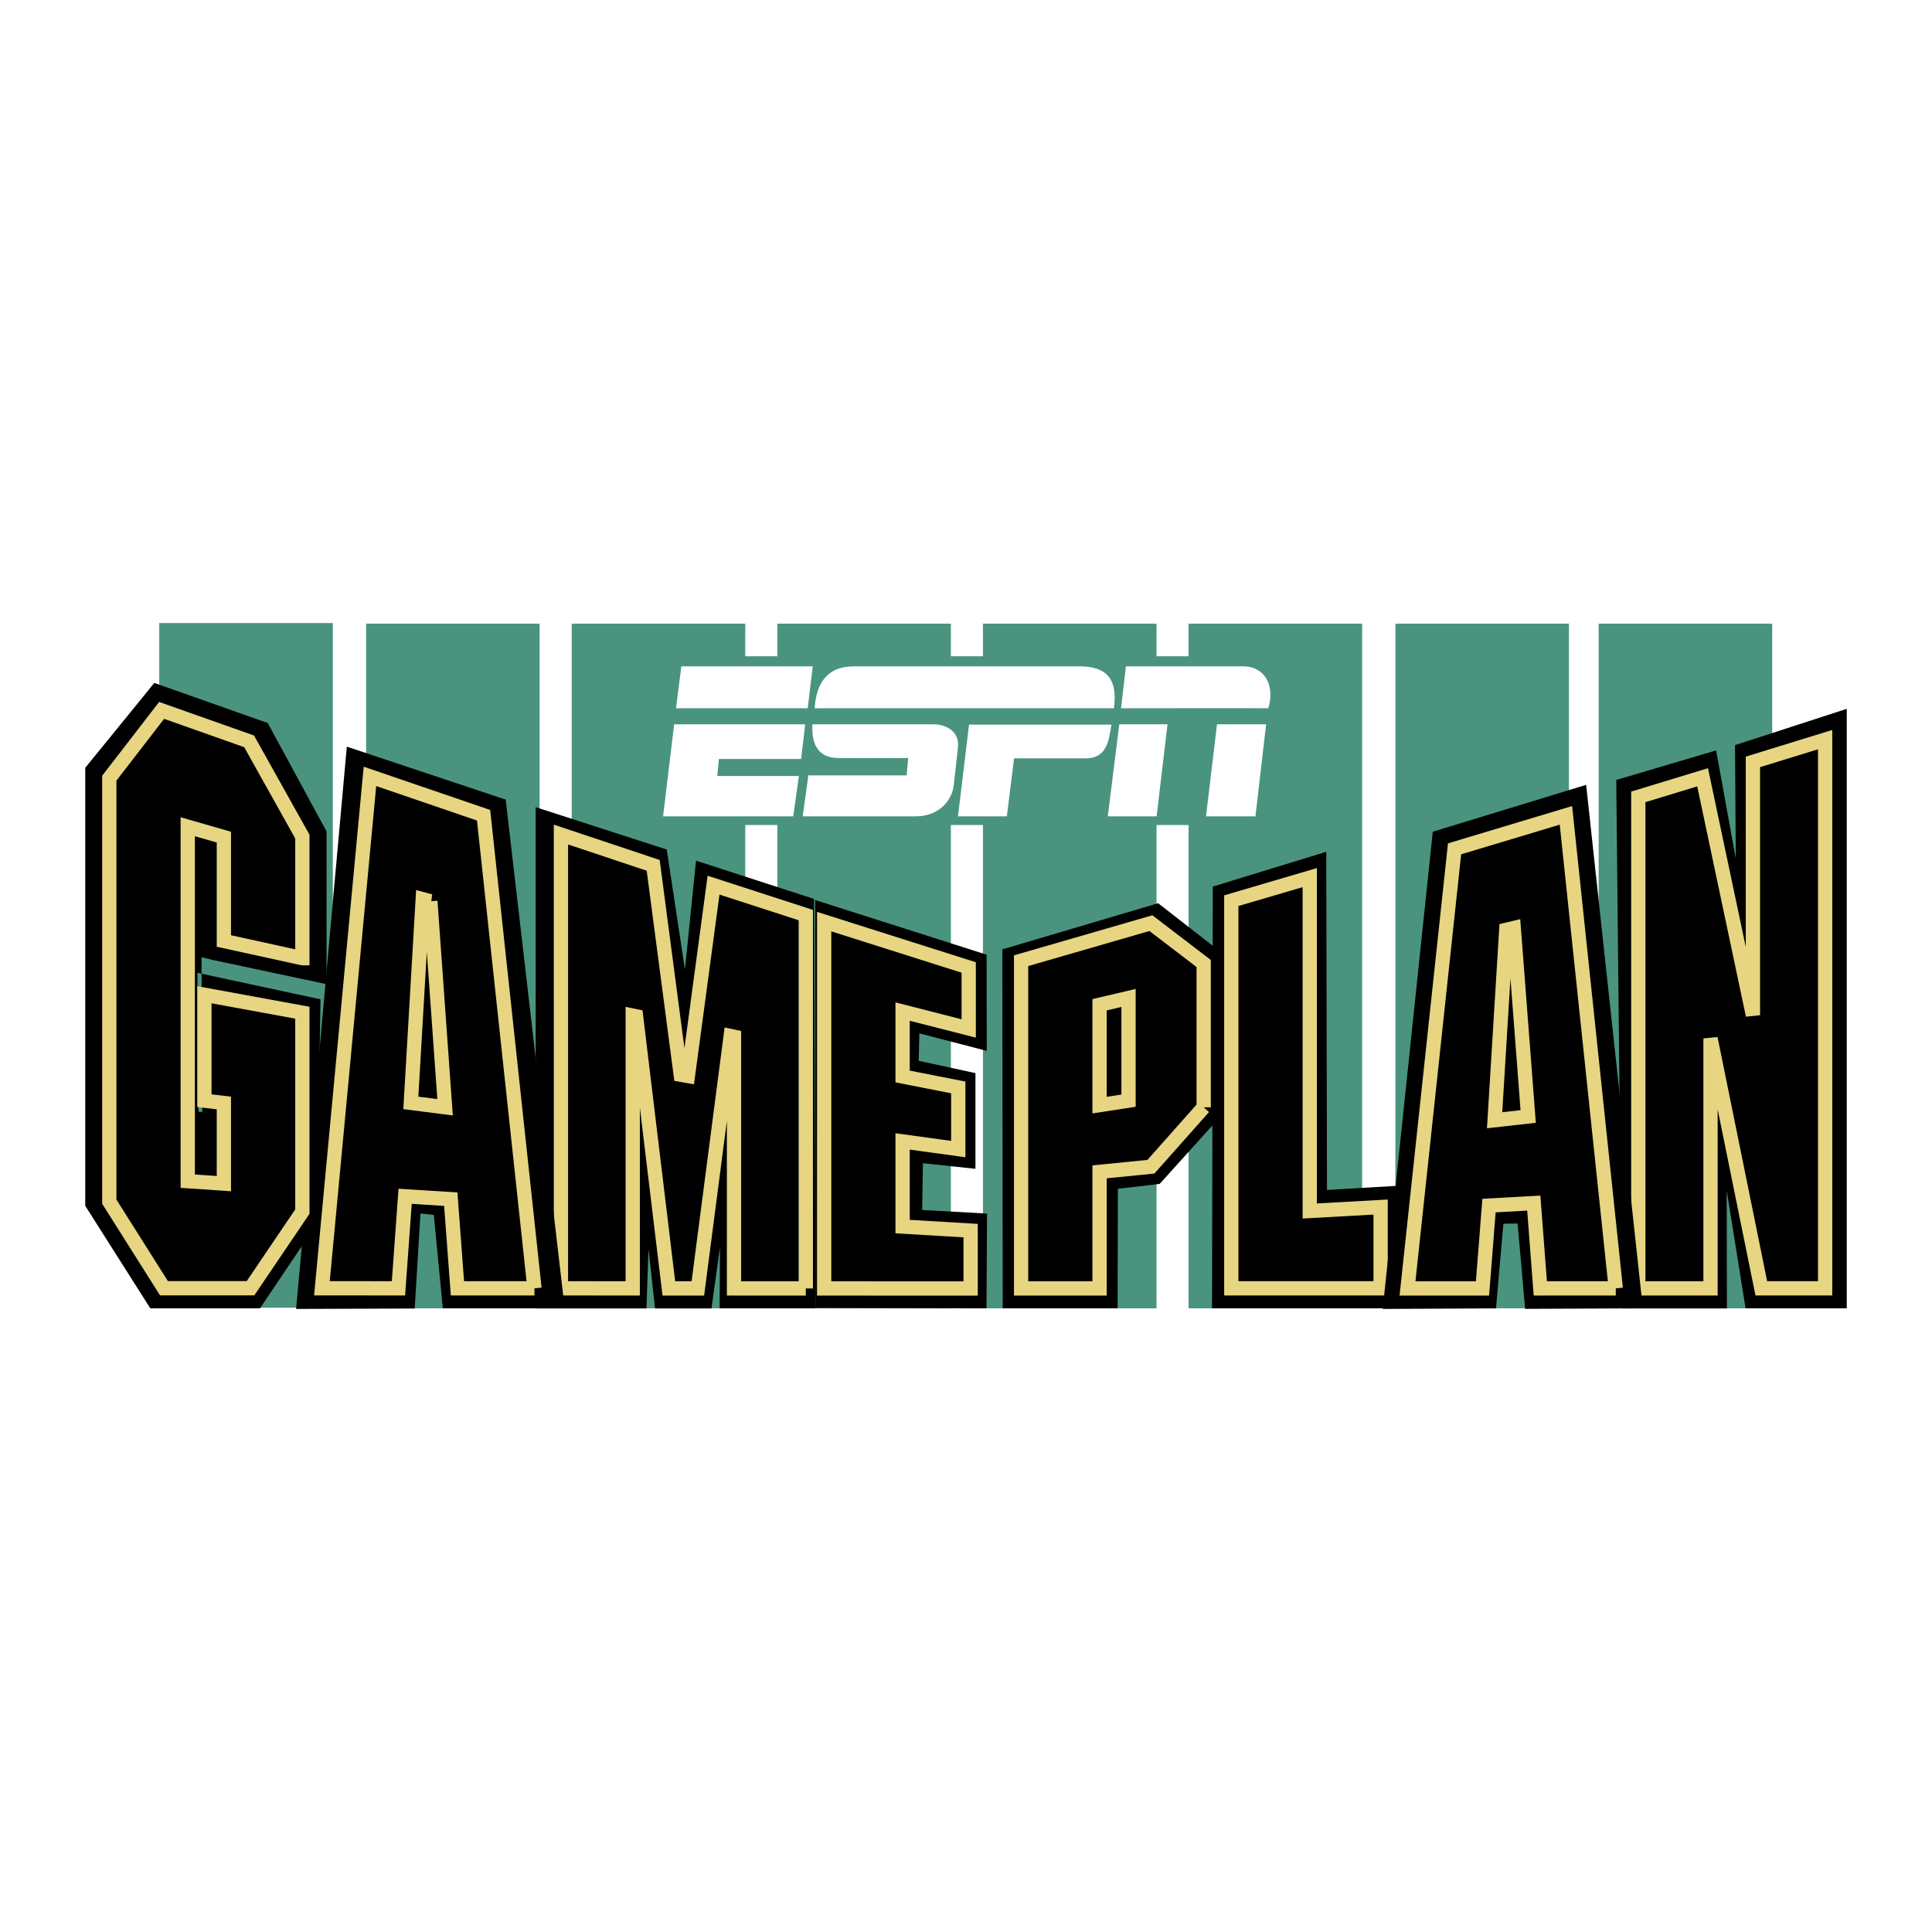 <svg xmlns="http://www.w3.org/2000/svg" width="2500" height="2500" viewBox="0 0 192.756 192.756"><path fill-rule="evenodd" clip-rule="evenodd" fill="#fff" d="M0 0h192.756v192.756H0V0z"/><path fill-rule="evenodd" clip-rule="evenodd" fill="#4a947f" d="M33.205 130.471V62.162H15.888v68.309h17.317zM53.839 130.531V62.222H36.524v68.309h17.315zM74.355 130.531V62.222H57.04v68.309h17.315zM94.871 130.531V62.222H77.556v68.309h17.315zM115.387 130.531V62.222H98.07v68.309h17.317zM135.902 130.531V62.222h-17.314v68.309h17.314zM156.533 130.531V62.222h-17.314v68.309h17.314zM176.814 130.531V62.222H159.5v68.309h17.314z"/><path fill-rule="evenodd" clip-rule="evenodd" fill="#4a947f" d="M64.992 82.314v-16.84h62.379v16.84H64.992z"/><path fill-rule="evenodd" clip-rule="evenodd" fill="#fff" d="M81.089 66.483h-13.11l-.534 4.18h13.141l.503-4.18zM80.335 72.263H67.26l-1.103 9.181h12.984l.567-4.024h-8.142l.156-1.697h8.205l.408-3.46zM81.277 70.663c.157-2.358 1.133-4.18 3.927-4.18h22.506c3.459 0 3.678 2.135 3.426 4.18H81.277zM81.058 72.263c-.095 1.574.284 3.335 2.544 3.364 2.265.033 7.01 0 7.01 0l-.157 1.73h-9.803l-.569 4.088H91.22c2.108.062 3.636-1.227 3.921-2.988 0 .032.438-3.895.438-3.929.161-1.822-1.6-2.265-2.354-2.265-.628 0-12.142.003-12.167 0zM95.578 81.444l1.103-9.147h14.203c-.248 1.604-.469 3.363-2.541 3.363h-7.17l-.719 5.785h-4.876v-.001zM110.525 81.444l1.147-9.181h4.81l-1.086 9.181h-4.871zM111.846 70.663l.488-4.18h11.771c2.014.029 3.129 1.822 2.438 4.18.016-.013-14.697 0-14.697 0zM121.42 72.263h4.9l-1.062 9.181h-4.934l1.096-9.181z"/><path fill-rule="evenodd" clip-rule="evenodd" d="M184.252 130.531h-10.094l-1.885-11.737.022 11.75h-10.494l-.547-52.729 9.963-2.945 1.963 10.794-.076-11.323 11.148-3.621v59.811z"/><path fill-rule="evenodd" clip-rule="evenodd" stroke="#e7d582" stroke-width="1.424" stroke-miterlimit="2.613" d="M182.094 128.538h-6.367l-5.067-24.935v24.939h-7.207V79.505l6.416-1.955 5.02 23.738V76.013l7.205-2.22v54.745z"/><path fill-rule="evenodd" clip-rule="evenodd" d="M81.378 130.531h-9.582l.036-6.114-.85 6.127h-5.628l-.653-5.937-.206 5.937H53.448l-.004-50.013 13.078 4.227 1.814 11.975 1.106-10.866 11.773 3.821.163 40.843z"/><path fill-rule="evenodd" clip-rule="evenodd" stroke="#e7d582" stroke-width="1.424" stroke-miterlimit="2.613" d="M80.396 128.548l-7.163-.003v-25.107l-.331-.07-3.276 25.177h-2.895l-3.273-27.147-.332-.069v27.213l-7.161-.004V83.266l9.204 3.069 2.748 20.894.714.124 2.56-19.041 9.205 2.985v37.251z"/><path fill-rule="evenodd" clip-rule="evenodd" d="M98.447 104.845l-6.723-1.746-.062 2.737 5.658 1.229v9.546l-5.238-.557-.079 4.666 6.472.358-.053 9.453-17.061-.034-.031-40.702 17.104 5.455.013 9.595z"/><path fill-rule="evenodd" clip-rule="evenodd" stroke="#e7d582" stroke-width="1.424" stroke-miterlimit="2.613" d="M96.648 102.61l-6.595-1.685v6.475l5.553 1.093v6.15l-5.553-.763v8.497l6.787.401v5.777l-14.613-.007V91.95l14.421 4.574v6.086z"/><path fill-rule="evenodd" clip-rule="evenodd" d="M132.395 118.72l6.945-.406v12.217h-18.414l.072-42.075 11.322-3.473.075 33.737z"/><path fill-rule="evenodd" clip-rule="evenodd" stroke="#e7d582" stroke-width="1.424" stroke-miterlimit="2.613" d="M130.676 120.821l7.07-.393v8.108l-14.898.002V89.861l7.828-2.302v33.262z"/><path d="M163.908 130.531l-11.746.054-.748-8.515-1.42.026-.738 8.441-11.301.056 4.992-47.61 15.303-4.678 5.658 52.226zm-13.131-24.188l-.375 1.659.678-.148-.303-1.511z" fill-rule="evenodd" clip-rule="evenodd"/><path d="M161.207 128.542l-7.531.003-.65-8.513-4.467.249-.65 8.264h-7.482l4.695-43.857 11.111-3.339 4.974 47.193zm-10.18-35.953l-.746.177-1.164 19 3.35-.375-1.44-18.802z" fill-rule="evenodd" clip-rule="evenodd"/><path d="M161.207 128.542l-7.531.003-.65-8.513-4.467.249-.65 8.264h-7.482l4.695-43.857 11.111-3.339 4.974 47.193m-10.18-35.953l-.746.177-1.164 19 3.35-.375-1.44-18.802z" fill="none" stroke="#e7d582" stroke-width="1.424" stroke-miterlimit="2.613"/><path fill-rule="evenodd" clip-rule="evenodd" d="M151.182 108.71v-2.49h-.901v2.49h.901zM56.34 130.531H44.18l-.9-9.321-1.331-.139-.573 9.479-11.831.043 5.057-56.098 15.851 5.282 5.887 50.754zM42.716 104.38l-.265 1.813h.528l-.263-1.813z"/><path d="M53.325 128.538l-7.687-.002-.663-8.894-4.555-.288-.665 9.182-7.636-.004 4.791-51.073 11.338 3.878 5.077 47.201zM42.936 89.917l-.761-.203-1.186 20.322 3.417.437-1.47-20.556z" fill-rule="evenodd" clip-rule="evenodd"/><path d="M53.325 128.538l-7.687-.002-.663-8.894-4.555-.288-.665 9.182-7.636-.004 4.791-51.073 11.338 3.878 5.077 47.201M42.936 89.917l-.761-.203-1.186 20.322 3.417.437-1.47-20.556z" fill="none" stroke="#e7d582" stroke-width="1.424" stroke-miterlimit="2.613"/><path fill-rule="evenodd" clip-rule="evenodd" d="M43.081 106.754v-2.49h-.9v2.49h.9zM121.287 111.928l-5.586 6.188-4.168.491-.029 11.924h-11.463l-.037-35.813 15.545-4.602 5.814 4.529-.076 17.283zm-10.516-10.769l-.014 8.052.73-.153.051-8.104-.767.205z"/><path d="M120.092 110.477l-5.266 5.929-5.123.509v11.634h-7.828V95.85l12.951-3.748 5.266 4.026v14.349zm-10.389-10.23v10.011l2.891-.445V99.565l-2.891.682z" fill-rule="evenodd" clip-rule="evenodd"/><path d="M120.092 110.477l-5.266 5.929-5.123.509v11.634h-7.828V95.85l12.951-3.748 5.266 4.026v14.349m-10.389-10.23v10.011l2.891-.445V99.565l-2.891.682z" fill="none" stroke="#e7d582" stroke-width="1.424" stroke-miterlimit="2.613"/><path fill-rule="evenodd" clip-rule="evenodd" d="M110.57 100.927l1.155-.265v8.36l-1.112.222-.043-8.317zM32.579 98.191l-11.526-2.453-.114-10.997-.885-.285.152 32.303.809.036.021-5.755-1.229-.133-.114-13.847 12.283 2.642-.376 22.415-5.662 8.414H14.995l-6.491-10.227V76.605l6.891-8.468 11.319 4.001 5.865 10.81v15.243z"/><path fill-rule="evenodd" clip-rule="evenodd" stroke="#e7d582" stroke-width="1.424" stroke-miterlimit="2.613" d="M30.167 95.599l-7.831-1.717V83.52l-3.605-1.037v35.364l3.605.243v-8.044l-1.942-.231V99.246l9.773 1.79v19.849l-5.174 7.644h-8.632l-5.456-8.637V77.639l5.22-6.763 8.729 3.088 5.313 9.502v12.133z"/><path fill-rule="evenodd" clip-rule="evenodd" d="M21.408 117.07v-6.112h-1.737v6.112h1.737zM21.258 95.777V84.153h-1.434l-.153 11.246 1.587.378z"/></svg>